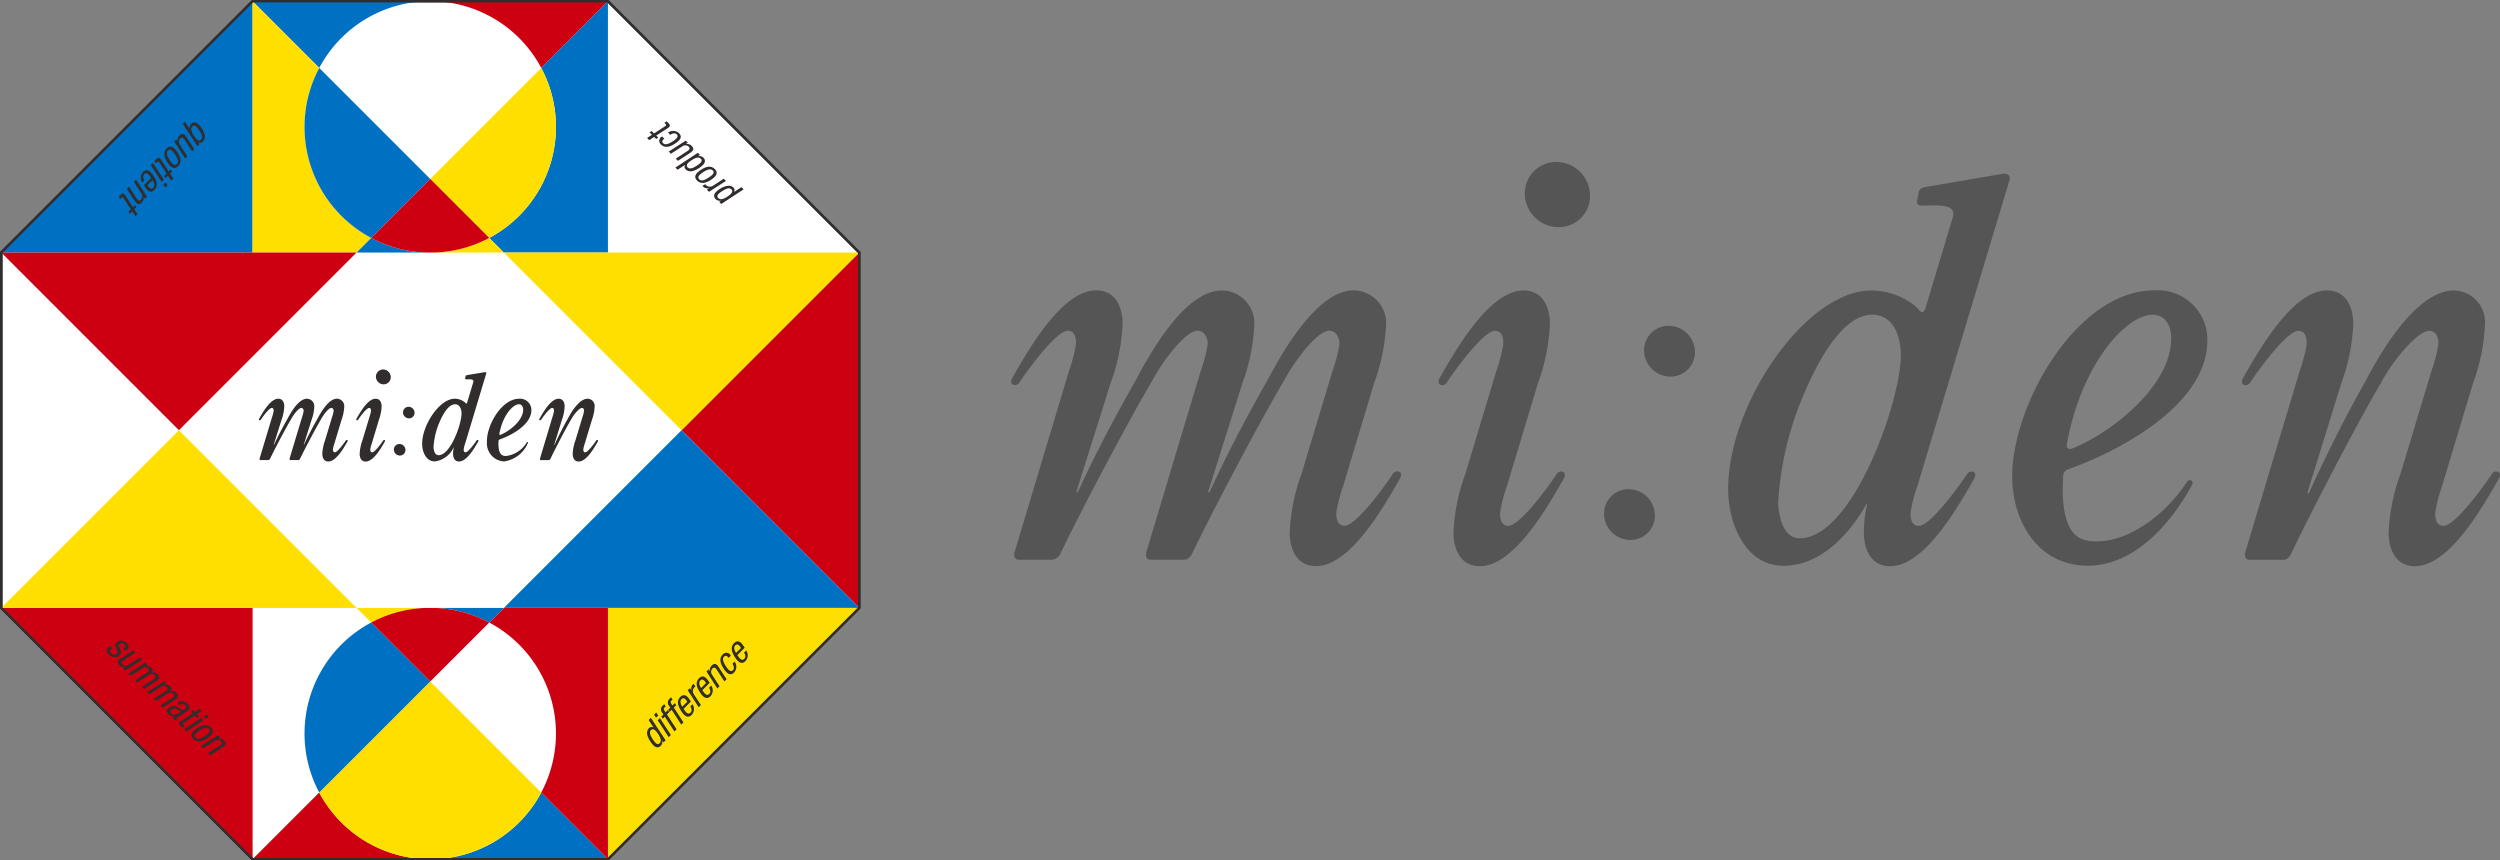 <svg xmlns="http://www.w3.org/2000/svg" width="173.086" height="59.574" viewBox="0 0 173.086 59.574">
  <rect x="0" y="0" width="173.086" height="59.574" fill="#808080" stroke="none"/>
  <g id="グループ_1942" data-name="グループ 1942" transform="translate(-59.915 -38.915)">
    <path id="パス_37" data-name="パス 37" d="M2216.261,3193.629a2.347,2.347,0,0,1,2.314,2.276,2.155,2.155,0,0,1-2.163,2.237,2.345,2.345,0,0,1-2.35-2.237A2.173,2.173,0,0,1,2216.261,3193.629Zm44,22.352c-1.427,2.645-3.971,5.6-7.217,5.6-3.32,0-5.13-2.834-5.234-5.93-.165-4.924,4.372-13.129,9.817-13.129a3.426,3.426,0,0,1,3.69,3.282c.151,4.507-5.9,7.773-9.657,9.109a.456.456,0,0,0-.318.421,11.88,11.88,0,0,0-.032,1.285c.094,2.8,1.079,3.282,2.31,3.282,2.622,0,5.171-2.326,6.3-4.156a.22.22,0,0,1,.28-.062C2260.363,3215.782,2260.256,3215.981,2260.256,3215.981Zm-1.445-10.248c-.026-.782-.424-1.528-1.282-1.528-1.818,0-4.944,3.37-5.952,9-.035.274.179.347.374.266C2254.884,3212.289,2258.92,3208.96,2258.811,3205.734Zm-46,10.364a10.011,10.011,0,0,0-.462,1.789c-.018.39.05.934.572.934.821,0,2.919-2.923,3.344-3.594a.369.369,0,0,1,.465-.13c.087.044.15.225.037.432-1.092,1.9-3.428,6.087-5.825,6.087-1.268,0-1.785-1.043-1.825-2.236a13.36,13.36,0,0,1,.83-4.18l2.155-7.155a10.179,10.179,0,0,0,.462-1.789c.017-.39-.05-.933-.572-.933-.821,0-2.919,2.923-3.344,3.594a.371.371,0,0,1-.465.129c-.087-.044-.15-.224-.037-.432,1.092-1.9,3.428-6.087,5.825-6.087,1.269,0,1.786,1.043,1.825,2.236a13.363,13.363,0,0,1-.83,4.18Zm-20.669.336,2.362-7.491a13.357,13.357,0,0,0,.83-4.18,2.273,2.273,0,0,0-2.243-2.236c-2.4,0-4.674,3.751-5.961,6.2-1.2,2.1-2.808,5.088-3.988,7.7-.052.117-.141.067-.122,0l2.361-7.491a13.357,13.357,0,0,0,.83-4.18c-.04-1.193-.557-2.236-1.825-2.236-2.4,0-4.733,4.185-5.826,6.087-.113.208-.051.389.037.432a.37.37,0,0,0,.465-.129c.426-.671,2.524-3.594,3.345-3.594.522,0,.59.544.572.934a10.053,10.053,0,0,1-.462,1.789l-3.795,12.638s-.136.492.311.492h2.284a.746.746,0,0,0,.621-.492c1.311-2.759,4.773-9.3,6.247-11.767.817-1.546,2.385-3.594,3.205-3.594.522,0,.729.544.711.934a10.075,10.075,0,0,1-.463,1.789l-2.154,7.155h.005l-1.646,5.483s-.119.492.311.492h2.344c.295,0,.475-.31.561-.492,1.311-2.759,4.773-9.3,6.247-11.767.817-1.546,2.385-3.594,3.206-3.594.522,0,.729.544.711.934a10.054,10.054,0,0,1-.463,1.789l-2.154,7.155a13.353,13.353,0,0,0-.83,4.179c.04,1.193.557,2.236,1.825,2.236,2.4,0,4.733-4.185,5.825-6.087.114-.208.051-.388-.037-.432a.37.37,0,0,0-.465.13c-.425.671-2.523,3.594-3.344,3.594-.522,0-.589-.543-.572-.934a10.117,10.117,0,0,1,.463-1.789l2.155-7.155a13.371,13.371,0,0,0,.83-4.18,2.273,2.273,0,0,0-2.242-2.236c-2.4,0-4.69,3.788-5.961,6.2-1.206,2.105-2.809,5.092-3.99,7.708C2192.215,3216.555,2192.128,3216.5,2192.144,3216.434Zm76.1.082,2.345-7.573a13.371,13.371,0,0,0,.83-4.18c-.04-1.193-.556-2.236-1.825-2.236-2.4,0-4.733,4.185-5.825,6.087-.113.208-.051.389.037.432a.371.371,0,0,0,.465-.129c.425-.671,2.523-3.594,3.344-3.594.522,0,.589.544.572.934a10.141,10.141,0,0,1-.463,1.789l-3.795,12.638s-.1.492.3.492h2.341c.336,0,.49-.31.577-.492,1.311-2.76,4.717-9.3,6.191-11.767.817-1.546,2.524-3.594,3.344-3.594.522,0,.645.544.628.934a10.054,10.054,0,0,1-.463,1.789l-2.154,7.155a13.353,13.353,0,0,0-.831,4.179c.04,1.193.557,2.236,1.825,2.236,2.4,0,4.733-4.185,5.825-6.087.113-.208.05-.388-.037-.432a.369.369,0,0,0-.464.13c-.425.671-2.524,3.594-3.345,3.594-.522,0-.589-.543-.572-.934a10.052,10.052,0,0,1,.462-1.789l2.154-7.155a13.364,13.364,0,0,0,.83-4.18,2.2,2.2,0,0,0-2.159-2.236c-2.4,0-4.789,3.722-6.072,6.2-1.205,2.1-2.763,5.172-3.944,7.788C2268.326,3216.616,2268.233,3216.574,2268.249,3216.516Zm-20.611-21.749a.284.284,0,0,0-.037-.163c-.1-.171-.379-.167-.379-.167l-2.352.4c-.022,0-.038.011-.058.016-1.366.233-2.843.485-3.041.518-.438.079-.429.36-.429.36l-.126.605s-.081.322.353.322c1.171-.03,2.373-.126,2.132.78l-1.91,6.352s-.137.431-.406.127a2.339,2.339,0,0,0-.553-.505,4.887,4.887,0,0,0-2.783-.881c-4.625,0-10.1,8.168-9.9,14.024.074,2.2,1.213,5.035,3.824,5.035,2.566,0,4.535-2.171,5.711-4.208.02-.035.1-.111.074,0a8.116,8.116,0,0,0-.22,2c.04,1.193.557,2.236,1.825,2.236,2.4,0,4.733-4.185,5.826-6.087.114-.208.051-.388-.038-.432a.369.369,0,0,0-.464.13c-.425.671-2.524,3.594-3.344,3.594-.522,0-.589-.543-.572-.934a10.077,10.077,0,0,1,.463-1.789l6.263-20.8.131-.456a.469.469,0,0,0,.01-.072Zm-14.534,24.917c-1.194,0-1.472-1.6-1.5-2.5a22.428,22.428,0,0,1,1.9-7.758c.727-1.678,2.473-5.221,4.6-5.221,1.454,0,1.95,1.417,1.991,2.648C2240.2,3209.948,2236.8,3219.684,2233.1,3219.684Zm-11.837-3.4a1.829,1.829,0,0,1,1.8,1.773,1.679,1.679,0,0,1-1.686,1.743,1.828,1.828,0,0,1-1.831-1.743A1.693,1.693,0,0,1,2221.267,3216.284Zm2.773-11.309a1.826,1.826,0,0,1,1.8,1.771,1.681,1.681,0,0,1-1.685,1.745,1.83,1.83,0,0,1-1.832-1.745A1.691,1.691,0,0,1,2224.04,3204.976Z" transform="translate(-2048.577 -3143.501)" fill="#555"/>
    <g id="グループ_1648" data-name="グループ 1648" transform="translate(-352.697 -3910.802)">
      <path id="パス_3093" data-name="パス 3093" d="M430.1,4009.206l-8.7-8.7-8.7-8.7V3967.2l8.7-8.7,8.7-8.7H454.7l8.7,8.7,8.7,8.7v24.606l-8.7,8.7-8.7,8.7H430.1Z" transform="translate(0 0)" fill="#fff" stroke="#302d2c" stroke-miterlimit="10" stroke-width="0.17"/>
      <g id="グループ_1647" data-name="グループ 1647" transform="translate(412.697 3949.802)">
        <path id="パス_3094" data-name="パス 3094" d="M480.894,4034.965a.534.534,0,0,1,.527.518.491.491,0,0,1-.492.51.534.534,0,0,1-.535-.51A.5.5,0,0,1,480.894,4034.965Zm10.022,5.091a2.116,2.116,0,0,1-1.644,1.277,1.255,1.255,0,0,1-1.192-1.351c-.038-1.122,1-2.991,2.236-2.991a.78.78,0,0,1,.841.748c.034,1.027-1.344,1.771-2.2,2.075a.1.1,0,0,0-.072.1,2.746,2.746,0,0,0-.007.293c.021.638.246.748.526.748a1.944,1.944,0,0,0,1.436-.947.05.05,0,0,1,.064-.014C490.94,4040.011,490.916,4040.057,490.916,4040.057Zm-.329-2.334c-.006-.178-.1-.348-.292-.348-.414,0-1.126.768-1.356,2.051-.008.062.041.079.085.061C489.692,4039.216,490.612,4038.458,490.587,4037.722Zm-10.478,2.361a2.3,2.3,0,0,0-.105.407c0,.089.011.213.131.213.187,0,.665-.666.762-.819a.084.084,0,0,1,.106-.03c.02.01.034.051.008.1-.249.433-.781,1.386-1.327,1.386-.289,0-.407-.238-.416-.509a3.049,3.049,0,0,1,.189-.952l.491-1.63a2.3,2.3,0,0,0,.105-.407c0-.089-.011-.213-.131-.213-.187,0-.665.666-.762.819a.084.084,0,0,1-.106.03c-.02-.01-.034-.051-.008-.1.249-.433.781-1.387,1.327-1.387.289,0,.407.238.416.51a3.049,3.049,0,0,1-.189.952Zm-4.708.076.538-1.706a3.05,3.05,0,0,0,.189-.952.518.518,0,0,0-.511-.51c-.546,0-1.065.855-1.358,1.412-.275.479-.64,1.159-.909,1.755-.012.026-.032.015-.028,0l.538-1.706a3.04,3.04,0,0,0,.189-.952c-.009-.272-.127-.51-.416-.51-.546,0-1.078.953-1.327,1.387-.026.047-.012.088.008.1a.084.084,0,0,0,.106-.03c.1-.153.575-.819.762-.819.119,0,.134.124.13.213a2.272,2.272,0,0,1-.105.407l-.865,2.879s-.031.112.071.112h.52a.171.171,0,0,0,.142-.112c.3-.629,1.087-2.12,1.423-2.681.186-.352.543-.819.73-.819.119,0,.166.124.162.213a2.3,2.3,0,0,1-.105.407l-.491,1.63h0l-.375,1.249s-.027.112.071.112h.534c.067,0,.108-.071.128-.112.3-.629,1.087-2.12,1.423-2.681.186-.352.543-.819.73-.819.119,0,.166.124.162.213a2.3,2.3,0,0,1-.105.407l-.491,1.63a3.04,3.04,0,0,0-.189.952c.009.271.127.509.416.509.546,0,1.078-.953,1.327-1.386.026-.047.012-.088-.008-.1a.084.084,0,0,0-.106.03c-.1.153-.575.819-.762.819-.119,0-.134-.124-.131-.213a2.3,2.3,0,0,1,.105-.407l.491-1.63a3.05,3.05,0,0,0,.189-.952.518.518,0,0,0-.511-.51c-.546,0-1.068.863-1.358,1.412-.275.48-.64,1.16-.909,1.756C475.417,4040.188,475.4,4040.176,475.4,4040.16Zm17.336.019.534-1.725a3.04,3.04,0,0,0,.189-.952c-.009-.272-.127-.51-.416-.51-.546,0-1.078.953-1.327,1.387-.026.047-.012.088.008.1a.084.084,0,0,0,.106-.03c.1-.153.575-.819.762-.819.119,0,.134.124.13.213a2.248,2.248,0,0,1-.105.407l-.864,2.879s-.023.112.068.112h.533c.077,0,.112-.071.132-.112.3-.629,1.074-2.12,1.41-2.681.186-.352.575-.819.762-.819.119,0,.147.124.143.213a2.3,2.3,0,0,1-.105.407l-.491,1.63a3.041,3.041,0,0,0-.189.952c.009.271.127.509.416.509.546,0,1.078-.953,1.327-1.386.026-.047.011-.088-.009-.1a.084.084,0,0,0-.106.03c-.1.153-.575.819-.762.819-.119,0-.134-.124-.13-.213a2.25,2.25,0,0,1,.105-.407l.491-1.63a3.05,3.05,0,0,0,.189-.952.5.5,0,0,0-.492-.51c-.546,0-1.091.848-1.383,1.412-.275.479-.629,1.178-.9,1.774C492.754,4040.2,492.733,4040.192,492.737,4040.178Zm-4.7-4.954a.061.061,0,0,0-.008-.037c-.023-.039-.086-.038-.086-.038l-.536.09-.013,0-.692.118c-.1.018-.1.082-.1.082l-.029.138s-.019.073.08.073c.267-.007.541-.029.486.178l-.435,1.447s-.031.1-.093.029a.547.547,0,0,0-.126-.115,1.115,1.115,0,0,0-.634-.2c-1.054,0-2.3,1.861-2.255,3.195.017.5.276,1.147.871,1.147a1.655,1.655,0,0,0,1.3-.958c0-.008.023-.025.017,0a1.846,1.846,0,0,0-.05.455c.009.271.127.509.416.509.546,0,1.078-.953,1.327-1.386.026-.047.012-.088-.008-.1a.084.084,0,0,0-.106.03c-.1.153-.575.819-.762.819-.119,0-.134-.124-.13-.213a2.3,2.3,0,0,1,.105-.407l1.427-4.739.03-.1a.088.088,0,0,0,0-.016Zm-3.311,5.676c-.272,0-.335-.365-.342-.569a5.111,5.111,0,0,1,.434-1.767c.166-.382.563-1.189,1.048-1.189.331,0,.444.323.454.6C486.347,4038.683,485.572,4040.9,484.731,4040.9Zm-2.7-.775a.417.417,0,0,1,.411.4.382.382,0,0,1-.384.4.416.416,0,0,1-.417-.4A.386.386,0,0,1,482.035,4040.126Zm.632-2.576a.416.416,0,0,1,.411.4.383.383,0,0,1-.384.4.417.417,0,0,1-.417-.4A.385.385,0,0,1,482.666,4037.55Z" transform="translate(-454.452 -4009.47)" fill="#302d2c"/>
        <g id="グループ_1639" data-name="グループ 1639" transform="translate(0)">
          <path id="パス_3095" data-name="パス 3095" d="M430.1,3949.8h0l-17.4,17.4h17.4Z" transform="translate(-412.698 -3949.802)" fill="#0070c3"/>
          <path id="パス_3096" data-name="パス 3096" d="M567.5,4090.11H553v17.4h0l17.4-17.4h-2.9Z" transform="translate(-511 -4048.105)" fill="#ffdf00"/>
          <path id="パス_3097" data-name="パス 3097" d="M430.1,4090.11H412.7l17.4,17.4h0Z" transform="translate(-412.697 -4048.105)" fill="#c01"/>
          <path id="パス_3098" data-name="パス 3098" d="M511.915,4137.42h12.3L519.6,4132.8A8.7,8.7,0,0,1,511.915,4137.42Z" transform="translate(-482.212 -4078.016)" fill="#0070c3"/>
          <path id="パス_3099" data-name="パス 3099" d="M475.433,4132.8l-4.618,4.618h12.3A8.7,8.7,0,0,1,475.433,4132.8Z" transform="translate(-453.416 -4078.016)" fill="#c01"/>
          <path id="パス_3100" data-name="パス 3100" d="M483.116,3949.8h-12.3l4.618,4.618A8.7,8.7,0,0,1,483.116,3949.8Z" transform="translate(-453.416 -3949.802)" fill="#0070c3"/>
          <path id="パス_3101" data-name="パス 3101" d="M519.6,3954.42l4.618-4.618h-12.3A8.7,8.7,0,0,1,519.6,3954.42Z" transform="translate(-482.212 -3949.802)" fill="#c01"/>
          <path id="パス_3102" data-name="パス 3102" d="M533.773,4090.11h-7.207l-1.011,1.011a8.7,8.7,0,0,1,3.6,11.77l4.618,4.618h0Z" transform="translate(-491.768 -4048.106)" fill="#c01"/>
          <path id="パス_3103" data-name="パス 3103" d="M478.021,3967.2l1.011-1.011a8.7,8.7,0,0,1-3.6-11.77l-4.618-4.618v17.4Z" transform="translate(-453.415 -3949.802)" fill="#ffdf00"/>
          <path id="パス_3104" data-name="パス 3104" d="M530.173,3958.505a8.7,8.7,0,0,1-4.618,7.685l1.011,1.011h7.207v-17.4l-4.618,4.618A8.663,8.663,0,0,1,530.173,3958.505Z" transform="translate(-491.768 -3949.802)" fill="#0070c3"/>
          <path id="パス_3105" data-name="パス 3105" d="M495.9,4004.543l-1.011,1.011h4.82A8.661,8.661,0,0,1,495.9,4004.543Z" transform="translate(-470.282 -3988.155)" fill="#0070c3"/>
          <path id="パス_3106" data-name="パス 3106" d="M517.652,4005.554l-1.011-1.011a8.661,8.661,0,0,1-3.809,1.011Z" transform="translate(-482.854 -3988.155)" fill="#ffdf00"/>
          <path id="パス_3107" data-name="パス 3107" d="M494.888,4090.11l1.011,1.011a8.656,8.656,0,0,1,3.811-1.011Z" transform="translate(-470.282 -4048.106)" fill="#ffdf00"/>
          <path id="パス_3108" data-name="パス 3108" d="M516.635,4091.121l1.011-1.011h-4.822A8.656,8.656,0,0,1,516.635,4091.121Z" transform="translate(-482.849 -4048.106)" fill="#0070c3"/>
          <path id="パス_3109" data-name="パス 3109" d="M501.61,4114.817l-7.685-7.685-7.685,7.685a8.7,8.7,0,0,0,7.683,4.618h0A8.7,8.7,0,0,0,501.61,4114.817Z" transform="translate(-464.223 -4060.031)" fill="#ffdf00"/>
          <path id="パス_3110" data-name="パス 3110" d="M482.84,4101.172a8.658,8.658,0,0,0,1.018,4.084l7.685-7.685-4.085-4.085A8.7,8.7,0,0,0,482.84,4101.172Z" transform="translate(-461.841 -4050.472)" fill="#0070c3"/>
          <path id="パス_3111" data-name="パス 3111" d="M502.076,4090.11a8.656,8.656,0,0,0-3.811,1.011l4.085,4.085,4.085-4.085a8.656,8.656,0,0,0-3.811-1.011Z" transform="translate(-472.648 -4048.106)" fill="#c01"/>
          <path id="パス_3112" data-name="パス 3112" d="M483.858,3965.227a8.7,8.7,0,0,0,3.6,11.77l4.085-4.085Z" transform="translate(-461.841 -3960.609)" fill="#0070c3"/>
          <path id="パス_3113" data-name="パス 3113" d="M515.995,3977a8.7,8.7,0,0,0,3.6-11.77l-7.685,7.685Z" transform="translate(-482.208 -3960.609)" fill="#ffdf00"/>
          <path id="パス_3114" data-name="パス 3114" d="M502.626,3995.993a8.661,8.661,0,0,0,3.809-1.011l-4.085-4.085-4.085,4.085a8.661,8.661,0,0,0,3.809,1.011Z" transform="translate(-472.648 -3978.594)" fill="#c01"/>
          <path id="パス_3115" data-name="パス 3115" d="M582.33,4032.525V4007.92l-12.3,12.3,12.3,12.3Z" transform="translate(-522.927 -3990.521)" fill="#c01"/>
          <path id="パス_3116" data-name="パス 3116" d="M430.1,4007.919H412.7l12.3,12.3,12.3-12.3Z" transform="translate(-412.697 -3990.521)" fill="#c01"/>
          <path id="パス_3117" data-name="パス 3117" d="M541.235,4049.015l-12.3,12.3h24.606Z" transform="translate(-494.134 -4019.313)" fill="#0070c3"/>
          <path id="パス_3118" data-name="パス 3118" d="M541.235,4020.222l12.3-12.3H528.932Z" transform="translate(-494.134 -3990.521)" fill="#ffdf00"/>
          <path id="パス_3119" data-name="パス 3119" d="M412.7,4061.317H437.3l-12.3-12.3Z" transform="translate(-412.698 -4019.313)" fill="#ffdf00"/>
          <path id="パス_3120" data-name="パス 3120" d="M472.1,3967.2v24.606l-8.7,8.7-8.7,8.7H430.1l-8.7-8.7-8.7-8.7V3967.2l8.7-8.7,8.7-8.7H454.7l8.7,8.7Z" transform="translate(-412.697 -3949.802)" fill="none" stroke="#302d2c" stroke-miterlimit="10" stroke-width="0.17"/>
        </g>
        <g id="グループ_1641" data-name="グループ 1641" transform="translate(7.314 44.27)" style="mix-blend-mode: multiply;isolation: isolate">
          <g id="グループ_1640" data-name="グループ 1640">
            <path id="パス_3121" data-name="パス 3121" d="M438.274,4098.233c.148-.1.2-.181.087-.291a.251.251,0,0,0-.335-.041c-.137.09-.045.225.026.375s.137.3-.094.45a.513.513,0,0,1-.677-.073c-.328-.328-.037-.522.083-.6l.151.151c-.141.092-.238.208-.09.355a.275.275,0,0,0,.354.034c.157-.1.071-.242,0-.39s-.148-.3.094-.453a.491.491,0,0,1,.63.1c.281.281.056.445-.08.536Z" transform="translate(-437.13 -4097.676)" fill="#302d2c"/>
            <path id="パス_3122" data-name="パス 3122" d="M440.191,4101.3l-.144-.144.137-.089,0,0a.469.469,0,0,1-.4-.125c-.254-.254-.02-.405.117-.495l.828-.539.151.151-.807.525c-.09.058-.23.158-.093.295a.34.34,0,0,0,.426.038l.807-.524.151.151Z" transform="translate(-438.906 -4099.235)" fill="#302d2c"/>
            <path id="パス_3123" data-name="パス 3123" d="M443.309,4102.745l.144.144-.137.089,0,0a.466.466,0,0,1,.4.125.209.209,0,0,1,.023.329.493.493,0,0,1,.414.108c.254.254.021.406-.116.5l-.829.539-.151-.151.807-.524c.09-.058.23-.158.106-.283a.323.323,0,0,0-.415-.026l-.807.525-.151-.151.807-.525c.09-.058.23-.159.106-.283a.323.323,0,0,0-.415-.026l-.807.524-.151-.151Z" transform="translate(-440.64 -4101.228)" fill="#302d2c"/>
            <path id="パス_3124" data-name="パス 3124" d="M447.633,4107.069l.144.144-.137.089,0,0a.466.466,0,0,1,.4.125.21.21,0,0,1,.023.329.491.491,0,0,1,.413.108c.254.253.021.405-.116.495l-.829.539-.151-.151.807-.525c.09-.058.23-.158.106-.282a.322.322,0,0,0-.415-.027l-.807.524-.151-.151.807-.525c.089-.058.23-.158.106-.282a.323.323,0,0,0-.415-.027l-.807.525-.151-.151Z" transform="translate(-443.67 -4104.257)" fill="#302d2c"/>
            <path id="パス_3125" data-name="パス 3125" d="M451.734,4111.79a.493.493,0,0,1,.708.074c.293.293.079.432-.042.512l-.652.424c-.048.031-.094.061-.047.108a.094.094,0,0,0,.047.029l-.131.085a.849.849,0,0,1-.1-.081c-.058-.058-.13-.129.013-.234l0,0a.5.5,0,0,1-.4-.124c-.18-.18-.132-.348.077-.484a.462.462,0,0,1,.5-.028l.278.154c.151.084.188.06.286,0s.119-.166.018-.267a.3.3,0,0,0-.395-.017l-.011.008Zm.287.582c-.128-.009-.276-.132-.395-.168a.279.279,0,0,0-.259.047c-.118.077-.167.165-.064.267a.364.364,0,0,0,.416.05Z" transform="translate(-446.859 -4107.483)" fill="#302d2c"/>
            <path id="パス_3126" data-name="パス 3126" d="M455.268,4113.433l.151.151-.34.221.167.167-.144.093-.167-.167-.75.488c-.094.062-.111.1-.032.184a.826.826,0,0,0,.073.063l-.15.1a.966.966,0,0,1-.136-.114c-.156-.156-.116-.245.037-.345l.807-.525-.14-.14.144-.093.14.14Z" transform="translate(-448.838 -4108.716)" fill="#302d2c"/>
            <path id="パス_3127" data-name="パス 3127" d="M456.172,4115.017l.151.151-1.168.76-.151-.151Zm.388-.252.151.151-.209.136-.151-.151Z" transform="translate(-449.652 -4109.648)" fill="#302d2c"/>
            <path id="パス_3128" data-name="パス 3128" d="M458.057,4117.386c.279.279.062.533-.268.747s-.685.33-.962.053-.062-.533.268-.747S457.78,4117.108,458.057,4117.386Zm-.426.589c.253-.165.44-.337.278-.5s-.4-.043-.657.121-.44.336-.285.492S457.379,4118.139,457.632,4117.975Z" transform="translate(-450.841 -4111.371)" fill="#302d2c"/>
            <path id="パス_3129" data-name="パス 3129" d="M460.1,4119.536l.144.144-.137.089,0,0a.466.466,0,0,1,.4.125c.254.253.021.405-.117.495l-.828.539-.151-.151.807-.524c.089-.058.23-.158.093-.295a.339.339,0,0,0-.426-.038l-.807.524-.151-.151Z" transform="translate(-452.405 -4112.992)" fill="#302d2c"/>
          </g>
        </g>
        <g id="グループ_1642" data-name="グループ 1642" transform="translate(44.714 8.32)">
          <path id="パス_3130" data-name="パス 3130" d="M578.043,3993.741l-.144-.144.144-.093,0,0a.4.4,0,0,1-.383-.1c-.229-.229-.069-.475.278-.7.266-.173.7-.35.951-.1a.238.238,0,0,1,.038.308l0,0,.517-.336.151.151Zm.706-1.014c-.14-.14-.355-.06-.656.135-.258.168-.4.32-.26.46.167.167.386.07.652-.1C578.711,3993.071,578.91,3992.889,578.748,3992.727Z" transform="translate(-572.91 -3988.023)" fill="#302d2c"/>
          <path id="パス_3131" data-name="パス 3131" d="M575.335,3991.744l-.151-.151.175-.113,0,0a.438.438,0,0,1-.413-.075.2.2,0,0,1-.054-.075l.179-.116a.58.58,0,0,0,.072.086.4.4,0,0,0,.475.018l.739-.481.151.151Z" transform="translate(-571.046 -3986.869)" fill="#302d2c"/>
          <path id="パス_3132" data-name="パス 3132" d="M573.321,3989.029c-.279-.279-.062-.533.268-.747s.685-.33.962-.052.061.533-.268.747S573.6,3989.306,573.321,3989.029Zm.426-.589c-.253.165-.44.337-.278.5s.4.044.656-.121.44-.337.285-.491S574,3988.276,573.747,3988.44Z" transform="translate(-569.858 -3984.931)" fill="#302d2c"/>
          <path id="パス_3133" data-name="パス 3133" d="M570.161,3984.857l.144.144-.144.094,0,0a.4.4,0,0,1,.383.1c.228.228.069.475-.3.715-.244.159-.647.367-.918.1a.256.256,0,0,1-.049-.319l0,0-.521.339-.151-.151Zm.21.418c-.167-.167-.386-.07-.652.1-.227.147-.425.33-.264.492.14.14.355.06.634-.121S570.511,3985.416,570.371,3985.275Z" transform="translate(-566.643 -3982.682)" fill="#302d2c"/>
          <path id="パス_3134" data-name="パス 3134" d="M568.258,3982.045l.144.144-.137.089,0,0a.467.467,0,0,1,.4.125c.254.253.02.406-.117.5l-.829.538-.151-.151.807-.525c.089-.058.23-.159.093-.3a.34.34,0,0,0-.426-.038l-.807.525-.151-.151Z" transform="translate(-565.582 -3980.712)" fill="#302d2c"/>
          <path id="パス_3135" data-name="パス 3135" d="M565.214,3980.327c-.114.074-.2.2-.089.311.094.093.246.152.673-.126.153-.1.456-.3.274-.481-.13-.13-.324-.051-.45.031l-.151-.151a.592.592,0,0,1,.753.033c.236.236.136.464-.265.725-.292.19-.677.363-.974.066a.329.329,0,0,1,.078-.558Z" transform="translate(-564.018 -3979.133)" fill="#302d2c"/>
          <path id="パス_3136" data-name="パス 3136" d="M562.205,3978.891l-.151-.151.34-.221-.167-.167.144-.093.167.167.75-.488c.094-.061.111-.1.032-.184a.688.688,0,0,0-.073-.062l.15-.1a.913.913,0,0,1,.136.114c.157.156.116.245-.037.344l-.807.525.14.14-.144.094-.14-.14Z" transform="translate(-562.054 -3977.593)" fill="#302d2c"/>
        </g>
        <g id="グループ_1644" data-name="グループ 1644" transform="translate(8.146 8.337)" style="mix-blend-mode: multiply;isolation: isolate">
          <g id="グループ_1643" data-name="グループ 1643">
            <path id="パス_3137" data-name="パス 3137" d="M455.174,3978.168l0,0a.4.4,0,0,1,.1-.365c.25-.25.522,0,.728.322.226.347.3.68.072.908a.238.238,0,0,1-.322.034l0,0,.093.144-.144.144-1.01-1.552.151-.151Zm.777.724c.14-.14.06-.355-.107-.612-.2-.3-.348-.443-.488-.3-.162.162-.044.426.1.652C455.632,3978.894,455.784,3979.059,455.951,3978.892Z" transform="translate(-450.262 -3977.651)" fill="#302d2c"/>
            <path id="パス_3138" data-name="パス 3138" d="M452.714,3981.016l.144-.144.089.137,0,0a.467.467,0,0,1,.125-.4c.254-.254.405-.021.495.117l.539.828-.151.151-.524-.807c-.058-.09-.159-.23-.3-.094a.341.341,0,0,0-.037.427l.524.806-.151.151Z" transform="translate(-448.88 -3979.641)" fill="#302d2c"/>
            <path id="パス_3139" data-name="パス 3139" d="M451.364,3984.776c-.279.279-.533.062-.748-.268s-.329-.685-.052-.962.533-.062.747.268S451.64,3984.5,451.364,3984.776Zm-.589-.426c.165.253.337.44.5.278s.043-.4-.121-.656-.337-.44-.491-.285S450.61,3984.1,450.775,3984.35Z" transform="translate(-447.259 -3981.692)" fill="#302d2c"/>
            <path id="パス_3140" data-name="パス 3140" d="M449.45,3987.45l-.151.151-.222-.34-.167.167-.094-.144.168-.167-.488-.75c-.061-.094-.1-.111-.184-.032a.6.6,0,0,0-.062.073l-.1-.15a.944.944,0,0,1,.114-.135c.157-.157.245-.116.345.037l.525.806.14-.14.093.144-.141.141Z" transform="translate(-445.683 -3983.517)" fill="#302d2c"/>
            <path id="パス_3141" data-name="パス 3141" d="M448.179,3988.355l-.151.151-.76-1.168.151-.151Zm.252.388-.151.151-.136-.209.151-.151Z" transform="translate(-445.064 -3984.332)" fill="#302d2c"/>
            <path id="パス_3142" data-name="パス 3142" d="M445.688,3989.418c-.116-.179-.292-.449-.477-.264-.144.144-.045.347.012.434l-.151.151a.6.6,0,0,1,.055-.738c.236-.236.464-.136.724.265.19.292.363.677.066.974s-.525.01-.688-.24l-.048-.074Zm-.255.493.041.063c.085.131.22.252.353.119.159-.159.023-.412-.022-.482l-.028-.043Z" transform="translate(-443.453 -3985.515)" fill="#302d2c"/>
            <path id="パス_3143" data-name="パス 3143" d="M443.143,3992.258l-.144.144-.089-.137,0,0a.468.468,0,0,1-.125.4c-.254.254-.406.02-.5-.117l-.539-.828.151-.151.525.807c.058.09.159.23.3.093a.34.34,0,0,0,.038-.426l-.525-.807.151-.151Z" transform="translate(-441.197 -3987.066)" fill="#302d2c"/>
            <path id="パス_3144" data-name="パス 3144" d="M441.2,3995.7l-.151.151-.222-.34-.167.167-.094-.144.167-.167-.488-.75c-.061-.094-.1-.111-.184-.032a.606.606,0,0,0-.062.073l-.1-.151a.957.957,0,0,1,.114-.135c.156-.156.245-.116.344.037l.525.806.14-.14.093.144-.14.14Z" transform="translate(-439.906 -3989.295)" fill="#302d2c"/>
          </g>
        </g>
        <g id="グループ_1646" data-name="グループ 1646" transform="translate(44.718 44.324)" style="mix-blend-mode: multiply;isolation: isolate">
          <g id="グループ_1645" data-name="グループ 1645">
            <path id="パス_3145" data-name="パス 3145" d="M563.347,4117.073l-.144.145-.094-.144,0,0a.4.4,0,0,1-.1.383c-.228.229-.475.068-.715-.3-.159-.244-.368-.647-.1-.919a.256.256,0,0,1,.319-.048l0,0-.339-.521.151-.151Zm-.419.21c.167-.168.069-.387-.1-.652-.148-.227-.33-.426-.492-.264-.14.14-.06.355.122.634S562.788,4117.424,562.928,4117.283Z" transform="translate(-562.068 -4110.229)" fill="#302d2c"/>
            <path id="パス_3146" data-name="パス 3146" d="M563.676,4114.442l.151-.151.136.21-.151.15Zm.252.388.151-.151.76,1.169-.151.15Z" transform="translate(-563.195 -4109.371)" fill="#302d2c"/>
            <path id="パス_3147" data-name="パス 3147" d="M565.532,4113.224l-.14.141-.094-.145.14-.14-.089-.137a.341.341,0,0,1,.034-.478l.11-.11.1.157-.07.07a.146.146,0,0,0-.025.208l.089.138.166-.166.094.144-.165.165.666,1.025-.151.151Z" transform="translate(-564.31 -4108.015)" fill="#302d2c"/>
            <path id="パス_3148" data-name="パス 3148" d="M567.125,4111.63l-.14.14-.094-.144.14-.14-.089-.138a.34.34,0,0,1,.034-.477l.11-.11.1.157-.07.07a.146.146,0,0,0-.025.208l.089.137.166-.166.094.145-.166.166.666,1.024-.151.151Z" transform="translate(-565.426 -4106.898)" fill="#302d2c"/>
            <path id="パス_3149" data-name="パス 3149" d="M569.594,4111.232c.116.179.292.45.478.264.144-.144.045-.347-.012-.434l.151-.151a.6.6,0,0,1-.055.738c-.236.235-.464.136-.725-.265-.19-.292-.363-.677-.066-.973s.525-.011.688.24l.048.074Zm.256-.493-.041-.063c-.085-.131-.22-.251-.354-.118-.158.158-.023.412.022.481l.028.043Z" transform="translate(-567.069 -4106.564)" fill="#302d2c"/>
            <path id="パス_3150" data-name="パス 3150" d="M571.466,4108.1l.151-.151.113.174,0,0a.439.439,0,0,1,.076-.414.192.192,0,0,1,.075-.053l.116.179a.54.54,0,0,0-.087.072.4.4,0,0,0-.018.476l.481.739-.151.15Z" transform="translate(-568.653 -4104.719)" fill="#302d2c"/>
            <path id="パス_3151" data-name="パス 3151" d="M573.93,4106.9c.116.179.292.45.477.264.144-.144.045-.347-.012-.434l.151-.151a.6.6,0,0,1-.055.738c-.236.235-.464.136-.725-.265-.19-.292-.363-.677-.066-.973s.525-.011.688.24l.048.074Zm.256-.493-.041-.062c-.085-.131-.22-.252-.353-.118-.158.158-.023.412.022.481l.028.043Z" transform="translate(-570.106 -4103.526)" fill="#302d2c"/>
            <path id="パス_3152" data-name="パス 3152" d="M575.8,4103.581l.144-.144.089.137,0,0a.466.466,0,0,1,.125-.4c.254-.254.406-.021.495.117l.539.828-.151.151-.525-.806c-.058-.09-.158-.23-.3-.094a.341.341,0,0,0-.037.426l.524.807-.151.151Z" transform="translate(-571.69 -4101.5)" fill="#302d2c"/>
            <path id="パス_3153" data-name="パス 3153" d="M579.587,4100.823c-.074-.113-.2-.2-.311-.089-.093.093-.152.246.126.673.1.152.3.456.481.274.129-.13.05-.324-.032-.451l.151-.15a.593.593,0,0,1-.033.752c-.236.235-.464.136-.725-.265-.19-.292-.363-.677-.066-.974a.329.329,0,0,1,.559.079Z" transform="translate(-573.945 -4099.685)" fill="#302d2c"/>
            <path id="パス_3154" data-name="パス 3154" d="M582.023,4098.8c.117.179.292.449.478.264.144-.144.044-.347-.012-.434l.151-.151a.6.6,0,0,1-.054.737c-.236.236-.464.137-.725-.265-.19-.292-.363-.677-.066-.974s.525-.01.688.24l.048.075Zm.256-.493-.041-.063c-.085-.131-.22-.251-.353-.119-.158.158-.023.412.022.481l.028.044Z" transform="translate(-575.777 -4097.855)" fill="#302d2c"/>
          </g>
        </g>
      </g>
    </g>
  </g>
</svg>
